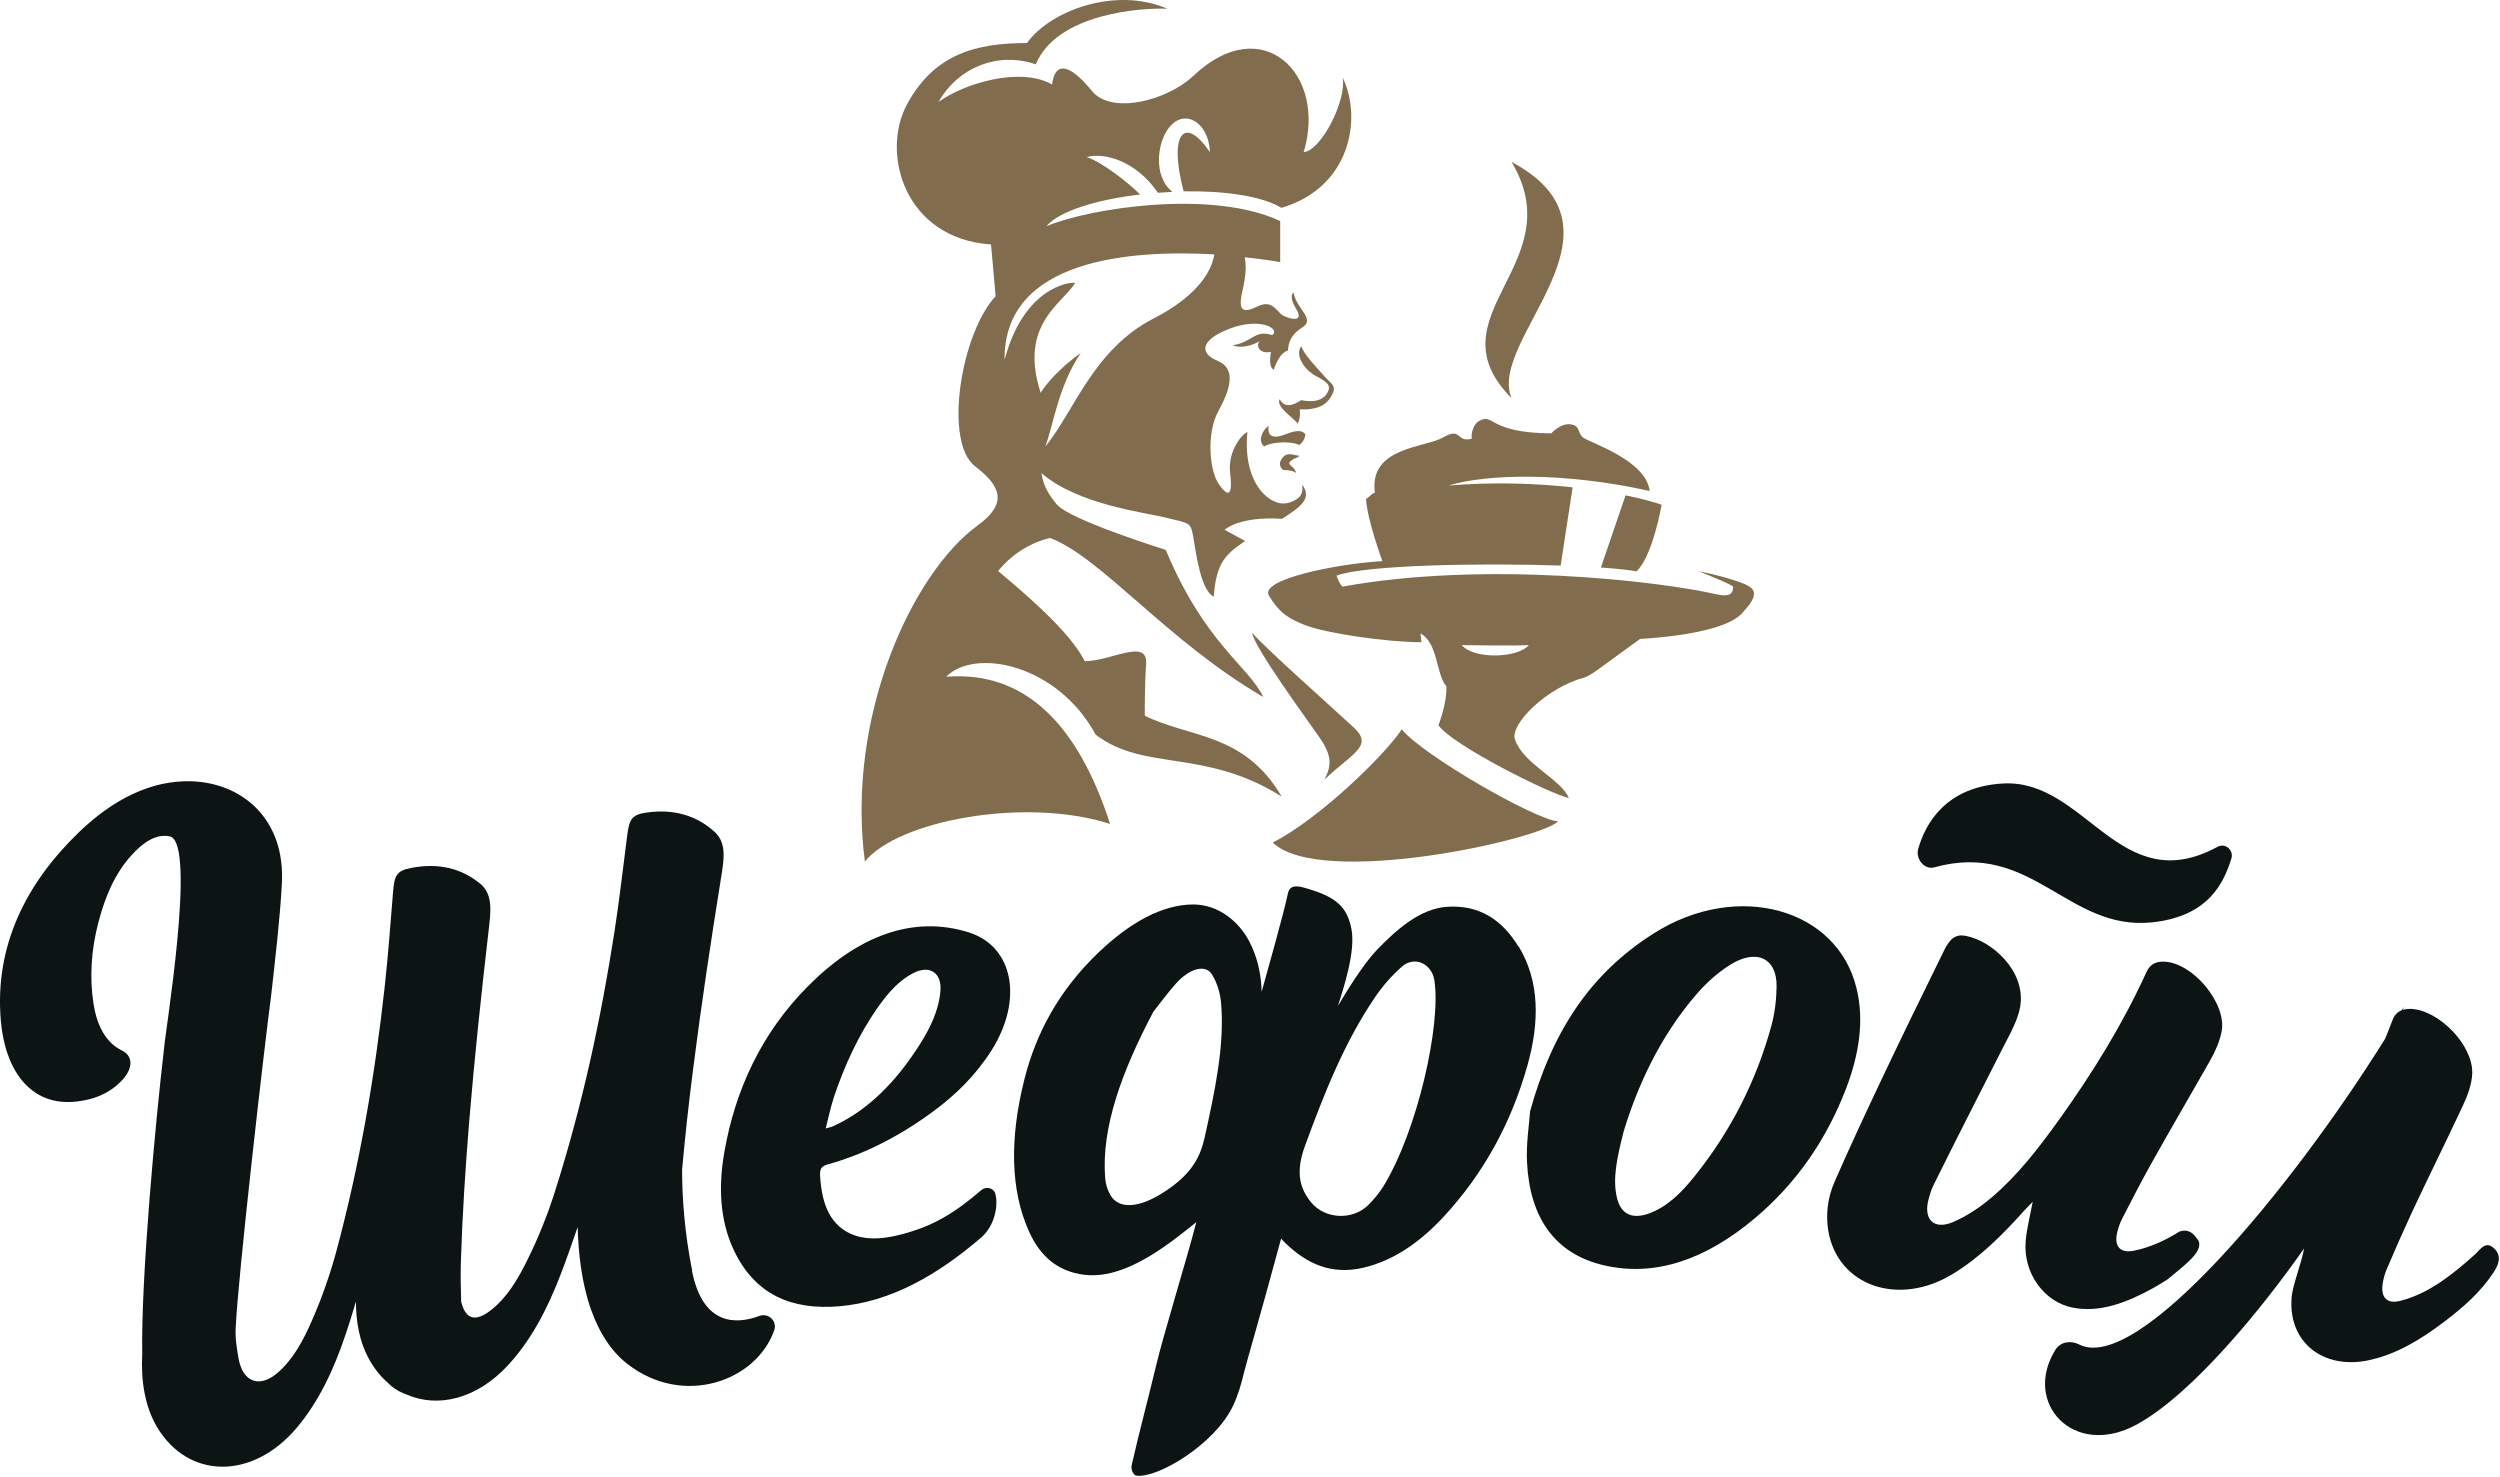 <?xml version="1.0" encoding="UTF-8"?> <svg xmlns="http://www.w3.org/2000/svg" viewBox="0 0 392.785 231.981" fill="none"><path d="M238.537 148.681C236.055 144.591 232.455 142.105 227.304 142.475C223.104 142.783 219.442 146.009 216.298 149.277C214.188 151.476 211.498 155.853 210.216 158.031C211.084 155.278 212.988 149.523 212.346 146.05C211.663 142.351 209.781 140.831 204.919 139.474C203.637 139.125 202.582 139.043 202.313 140.522C201.816 143.05 198.878 153.49 198.299 155.545C198.279 155.627 198.237 155.709 198.216 155.791C198.196 155.257 198.216 151.579 196.251 147.859C194.679 144.859 191.514 142.125 187.5 142.105C182.576 142.105 177.529 144.982 172.75 149.503C166.316 155.586 162.737 162.47 160.957 169.54C158.599 178.89 158.744 187.007 161.682 193.501C163.378 197.283 166.088 199.749 170.329 200.283C174.756 200.838 179.556 198.454 184.625 194.632C185.617 193.892 186.59 193.09 187.955 192.022C186.569 197.488 182.763 209.736 181.583 214.792C180.363 219.909 178.956 225.087 177.798 230.225C177.653 230.903 178.066 231.787 178.563 231.848C181.873 232.28 190.831 226.937 193.707 220.916C194.534 219.189 195.031 217.381 195.444 215.675C195.92 213.723 197.699 207.866 201.278 194.611C201.527 194.858 201.775 195.104 202.002 195.351C205.374 198.598 209.243 200.345 214.208 199.173C218.946 198.063 223.042 195.207 226.745 191.241C233.117 184.397 237.461 176.362 239.985 167.382C241.889 160.6 241.93 154.147 238.579 148.66L238.537 148.681ZM189.176 179.034C188.41 182.527 186.466 185.014 182.68 187.419C178.997 189.761 175.832 190.049 174.487 187.809C174.032 187.048 173.722 186.124 173.639 185.117C172.998 177.143 176.308 168.224 181.211 158.956C182.328 157.538 183.466 155.976 184.79 154.497C186.9 152.133 189.403 151.455 190.417 153.099C191.203 154.373 191.7 155.915 191.845 157.538C192.445 164.196 190.852 171.574 189.197 179.034H189.176ZM217.332 186.412C216.67 187.48 215.822 188.487 214.953 189.35C212.367 191.837 208.147 191.446 206.078 189.001C203.947 186.494 203.657 183.801 205.043 180C208.022 171.882 211.167 163.847 216.049 156.655C217.249 154.887 218.697 153.243 220.27 151.866C222.276 150.099 224.966 151.455 225.359 154.004C226.455 161.032 222.669 177.76 217.332 186.412Z" fill="#0C1414"></path><path d="M154.417 194.2C156.279 192.372 156.879 189.433 156.382 187.563C156.134 186.617 154.913 186.35 154.168 186.987C150.031 190.563 146.618 192.639 141.714 193.913C139.149 194.591 136.605 194.899 134.288 194.098C130.502 192.762 129.095 189.289 128.847 184.685C128.785 183.555 129.136 183.206 130.067 182.939C135.818 181.336 141.342 178.52 146.68 174.575C150.155 172.006 153.279 168.965 155.762 165.06C160.747 157.21 159.32 148.763 152.244 146.503C143.411 143.708 134.701 147.078 126.84 155.052C119.62 162.347 115.503 171.266 113.807 181.007C112.834 186.514 113.144 191.693 115.172 196.153C118.523 203.51 124.481 205.852 131.846 205.236C139.791 204.558 147.176 200.468 154.334 194.282C154.355 194.262 154.396 194.221 154.438 194.2H154.417ZM130.936 172.602C132.632 167.547 134.825 162.656 137.991 158.175C139.542 155.977 141.259 154.004 143.556 152.853C146.08 151.579 147.983 152.853 147.755 155.668C147.507 158.751 146.142 161.546 144.425 164.238C140.804 169.889 136.46 174.41 130.874 176.959C130.605 177.082 130.336 177.123 129.736 177.288C130.171 175.602 130.46 174.082 130.957 172.602H130.936Z" fill="#0C1414"></path><path d="M391.751 196.05C390.469 194.899 389.662 196.378 388.75 197.18C385.192 200.365 381.531 203.242 377.166 204.372C375.137 204.907 374.063 203.961 374.33 201.824C374.435 201.023 374.663 200.18 374.992 199.399C376.254 196.42 377.559 193.46 378.925 190.522C381.551 184.891 384.345 179.301 386.971 173.67C387.715 172.088 388.358 170.3 388.42 168.697C388.605 164.238 383.205 158.689 378.758 158.504C378.303 158.504 377.911 158.545 377.519 158.668C377.601 158.442 377.661 158.278 377.683 158.175C377.579 158.36 377.476 158.525 377.374 158.709C376.751 158.956 376.214 159.408 375.882 160.312C375.532 161.278 375.117 162.224 374.745 163.19C359.851 187.069 335.811 215.901 326.666 211.236C325.342 210.558 323.728 210.805 322.943 212.058C317.729 220.381 325.757 229.197 335.666 223.834C344.479 219.045 355.506 205.441 362.002 196.152C361.67 198.207 360.223 201.886 360.056 203.736C359.416 210.887 364.98 215.162 372.014 213.744C376.339 212.86 380.247 210.538 384.055 207.64C386.951 205.441 389.724 203.037 391.793 199.892C392.91 198.207 392.848 197.016 391.751 196.029V196.05Z" fill="#0C1414"></path><path d="M345.221 194.694C344.994 194.365 344.167 192.886 342.408 193.502C340.154 194.92 337.795 195.989 335.272 196.502C333.14 196.934 332.148 195.865 332.623 193.708C332.788 192.968 333.058 192.187 333.41 191.488C334.879 188.611 336.369 185.734 337.96 182.877C341.001 177.431 344.167 172.047 347.25 166.601C348.077 165.163 348.759 163.56 349.049 162.06C349.899 157.642 344.457 151.168 339.947 151.086C338.81 151.065 337.815 151.435 337.236 152.73C333.555 160.827 328.818 168.513 323.501 175.931C320.335 180.329 317.024 184.665 312.866 188.179C311.025 189.741 308.894 191.139 306.805 192.022C303.721 193.297 302.13 191.488 303.039 188.282C303.227 187.625 303.412 186.947 303.721 186.33C307.322 179.035 311.045 171.78 314.728 164.526C315.805 162.43 317.087 160.19 317.416 158.073C318.286 152.566 312.969 147.818 308.854 147.038C307.259 146.729 306.37 147.449 305.46 149.298C302.047 156.224 298.654 163.17 295.363 170.136C292.922 175.294 290.524 180.453 288.247 185.652C287.11 188.241 286.861 190.83 287.233 193.276C288.662 202.051 298.282 205.36 306.805 200.16C311.087 197.55 314.645 193.995 318.059 190.173C318.473 189.721 318.908 189.289 319.363 188.816C318.968 190.995 318.431 192.988 318.266 194.941C317.811 199.975 321.142 204.558 325.632 205.442C329.872 206.284 334.092 204.702 338.355 202.339C339.077 201.928 339.802 201.496 340.506 201.044C343.525 198.557 346.483 196.4 345.264 194.673L345.221 194.694Z" fill="#0C1414"></path><path d="M240.376 174.677C243.768 162.367 249.664 153.058 259.863 146.626C273.001 138.323 288.662 142.742 291.68 155.257C292.922 160.271 292.115 165.614 290.046 171.019C287.026 178.91 282.351 185.815 275.709 191.405C267.869 198.002 259.925 200.653 251.94 198.783C244.389 197.015 240.376 191.446 239.92 182.692C239.755 179.712 240.272 176.547 240.396 174.677H240.376ZM255.125 177.677C253.989 182.096 253.346 185.281 254.051 188.22C254.671 190.788 256.45 191.61 259.098 190.645C261.974 189.597 264.188 187.357 266.174 184.891C272.006 177.657 275.959 169.704 278.295 161.217C278.855 159.161 279.102 157.024 279.125 155.01C279.207 150.489 275.897 148.948 271.676 151.681C269.815 152.873 268.036 154.476 266.567 156.182C260.67 163.004 257.237 170.793 255.125 177.677Z" fill="#0C1414"></path><path d="M108.76 199.708C107.518 193.481 107.167 187.953 107.167 183.782C107.642 178.5 108.222 173.219 108.904 167.917C110.166 157.95 111.676 147.983 113.27 138.016C113.704 135.283 114.263 132.508 112.297 130.721C109.38 128.049 105.76 127.083 101.622 127.658C99.284 127.987 98.871 128.665 98.54 131.275C97.898 136.248 97.34 141.201 96.574 146.174C94.444 159.984 91.485 173.732 87.141 187.358C85.982 190.995 84.555 194.53 82.858 197.961C81.327 201.065 79.61 203.942 77.066 205.894C74.562 207.826 73.094 207.168 72.452 204.476C72.39 202.4 72.349 200.304 72.411 198.208C72.639 190.913 73.114 183.576 73.714 176.24C74.542 166.211 75.617 156.182 76.776 146.133C77.086 143.38 77.521 140.585 75.493 138.879C72.452 136.351 68.79 135.57 64.674 136.351C62.357 136.783 61.963 137.482 61.756 140.112C61.343 145.106 60.991 150.1 60.432 155.114C58.902 169.006 56.543 182.877 52.819 196.687C51.826 200.345 50.564 203.921 49.054 207.374C47.647 210.621 46.034 213.641 43.53 215.758C40.738 218.121 38.11 217.135 37.469 213.374C37.2 211.833 36.931 210.21 37.034 208.586C37.386 200.613 41.524 164.464 42.599 156.429C43.241 150.634 43.944 144.798 44.275 139.043C44.937 128.645 37.986 122.973 30.001 122.747C23.712 122.582 17.774 125.603 12.478 130.679C4.017 138.817 -0.866 148.682 0.127 160.334C0.789 168.163 4.823 173.959 12.147 173.054C14.547 172.767 16.947 171.986 19.036 169.869C20.919 167.978 20.981 165.944 19.181 165.06C16.595 163.807 15.229 161.115 14.692 157.703C14.05 153.552 14.319 149.236 15.478 144.839C16.491 141.016 17.96 137.338 20.67 134.358C22.45 132.385 24.518 130.926 26.732 131.419C30.911 132.59 25.884 162.533 25.76 164.855C24.436 176.24 22.139 200.695 22.346 212.758C22.119 216.909 22.76 220.937 24.642 224.163C29.566 232.466 39.641 232.507 46.53 224.431C50.089 220.259 52.447 215.162 54.288 209.696C54.867 207.99 55.405 206.264 55.923 204.476C55.923 207.661 56.481 210.703 57.847 213.292C58.674 214.854 59.688 216.149 60.826 217.155C61.55 217.916 62.398 218.512 63.432 218.923C63.474 218.923 63.494 218.944 63.536 218.964C63.681 219.026 63.805 219.087 63.95 219.128C68.811 221.225 74.831 219.807 79.672 214.648C83.417 210.662 85.982 205.689 88.051 200.325C89.003 197.879 89.851 195.393 90.761 192.783C90.865 196.893 91.382 201.578 92.85 205.729C92.85 205.791 92.892 205.832 92.913 205.894C94.113 209.244 95.912 212.223 98.581 214.299C107.311 221.101 118.793 217.073 121.648 208.997C122.145 207.558 120.738 206.223 119.29 206.757C115.855 208.031 110.477 208.463 108.718 199.688L108.76 199.708Z" fill="#0C1414"></path><path d="M303.929 136.269C302.335 136.721 300.928 134.933 301.383 133.351C302.5 129.405 305.708 123.589 314.728 123.096C327.698 122.398 333.078 141.407 348.407 133.042C349.629 132.385 350.993 133.577 350.578 134.892C349.421 138.571 347.105 143.996 338.063 144.921C324.865 146.257 319.215 132.015 303.929 136.269Z" fill="#0C1414"></path><path d="M204.445 54.397C203.411 55.753 204.859 58.075 206.762 59.082C208.686 60.11 209.307 60.644 208.376 61.98C207.238 63.582 204.445 62.863 204.445 62.863C203.183 63.685 201.839 64.179 201.053 62.719C200.411 63.87 203.183 65.638 203.887 66.521C204.425 65.597 204.197 64.322 204.197 64.322C207.487 64.425 208.604 63.377 209.328 61.939C210.052 60.521 209.079 60.315 207.921 58.938C206.762 57.561 205.087 56.02 204.425 54.376L204.445 54.397Z" fill="#816D4E"></path><path d="M199.334 66.932C199.065 68.432 199.913 69.069 202.003 68.226C204.092 67.384 204.672 67.774 205.085 68.185C205.044 69.336 204.134 69.912 204.134 69.912C202.499 69.172 199.375 69.541 198.631 70.158C197.389 69.172 198.672 67.158 199.355 66.932H199.334Z" fill="#816D4E"></path><path d="M204.132 71.597C203.305 71.556 202.353 70.981 201.608 71.803C200.45 73.056 201.608 73.837 201.608 73.837C201.608 73.837 203.119 73.837 203.636 74.31C203.429 73.159 202.022 73.077 202.788 72.44C203.532 71.803 203.884 72.029 204.153 71.597H204.132Z" fill="#816D4E"></path><path d="M196.748 99.463C197.017 101.662 205.271 112.924 207.257 115.78C209.244 118.637 209.285 120.199 208.085 122.48C212.492 118.329 215.781 117.219 212.781 114.383C209.761 111.567 198.755 101.806 196.769 99.463H196.748Z" fill="#816D4E"></path><path d="M199.954 132.385C207.443 128.562 217.807 118.369 220.228 114.588C223.62 118.719 241.164 128.768 244.805 129.056C241.619 132.056 207.298 139.516 199.954 132.364V132.385Z" fill="#816D4E"></path><path d="M251.552 89.168C253.951 89.332 255.895 89.538 257.117 89.764C259.683 87.359 261.067 79.304 261.067 79.304C259.743 78.852 257.799 78.317 255.4 77.824L251.53 89.147L251.552 89.168Z" fill="#816D4E"></path><path d="M274.37 91.86C272.114 90.935 269.135 90.175 266.922 89.764C269.445 90.791 271.639 91.654 272.301 92.168C272.301 93.298 271.741 93.853 269.528 93.339C260.59 91.305 233.242 88.099 210.919 92.168C210.299 91.551 209.988 90.442 209.988 90.442C214.354 88.777 232.393 88.428 245.199 88.859L247.082 76.57C241.434 75.954 234.711 75.687 227.594 76.283C233.469 74.454 245.861 74.145 259.183 77.146C258.666 72.296 249.647 69.501 248.716 68.74C247.785 67.98 248.344 66.87 246.751 66.665C245.158 66.459 243.73 68.083 243.73 68.083C233.676 68.042 234.773 64.754 232.331 66.172C231.587 66.603 231.049 68.021 231.256 68.905C228.835 69.665 229.663 67.014 226.787 68.699C223.912 70.385 215.036 70.2 216.009 77.413C215.45 77.557 215.016 78.255 214.623 78.379C214.767 81.543 217.188 88.161 217.188 88.161C210.113 88.572 197.783 91.017 199.376 93.607C200.969 96.216 202.334 97.182 205.251 98.292C208.354 99.463 217.746 100.902 223.332 100.902C223.332 100.902 223.167 99.443 223.187 99.525C225.96 101.046 225.608 105.957 227.242 107.827C227.387 110.376 226.001 113.951 226.001 113.951C228.214 117.116 243.648 124.802 246.482 125.377C245.344 122.48 239.324 120.034 238.021 116.191C237.193 113.787 243.006 108.033 248.902 106.451C249.958 106.163 251.51 104.827 257.674 100.388C265.93 99.874 271.679 98.456 273.583 96.463C275.487 94.47 276.561 92.785 274.307 91.88L274.37 91.86ZM229.663 101.354C229.663 101.354 238.083 101.498 240.193 101.354C238.6 103.347 231.67 103.697 229.663 101.354Z" fill="#816D4E"></path><path d="M186.031 30.065C192.279 29.962 198.196 30.763 201.32 32.654C212.057 29.53 214.105 18.782 210.96 12.186C211.581 15.72 207.629 23.632 204.816 23.92C208.56 11.631 198.341 1.643 187.521 11.898C183.362 15.823 174.632 18.063 171.57 14.302C167.702 9.555 165.674 9.966 165.302 13.275C160.275 10.418 151.4 13.131 147.448 16.029C150.572 10.521 156.84 8.076 162.737 10.11C166.067 2.054 179.473 1.191 183.424 1.376C175.211 -2.179 164.95 1.705 161.351 6.76C153.282 6.76 146.704 8.528 142.463 16.481C138.387 24.125 142.111 37.483 155.703 38.408L156.427 46.525C150.882 52.567 148.276 69.501 153.199 73.261C157.337 76.426 158.309 79.139 153.613 82.55C143.476 89.887 132.884 112.328 135.884 135.365C141.076 128.912 161.061 125.172 174.405 129.446C169.274 113.54 160.833 105.361 148.669 106.327C153.117 101.765 166.109 104.293 172.15 115.431C179.804 121.267 189.258 117.527 201.361 125.151C195.486 115.082 186.921 115.965 179.866 112.451C179.866 112.451 179.804 108.382 180.073 104.293C180.342 100.203 174.529 103.882 170.433 103.882C168.033 99.114 160.709 92.99 156.82 89.722C156.82 89.722 159.695 85.756 164.971 84.523C173.081 87.585 183.218 100.614 198.485 109.512C196.086 104.56 189.321 101.148 183.156 86.393C183.156 86.393 168.095 81.708 166.047 79.262C164.888 77.885 163.874 76.303 163.626 74.33C169.336 79.303 179.928 80.516 183.218 81.338C186.88 82.263 187.045 81.975 187.459 84.256C187.873 86.537 188.597 92.785 190.707 93.73C191.059 88.366 192.631 87.03 195.631 84.996C195.631 84.996 193.789 84.009 192.382 83.228C195.424 80.927 201.382 81.523 201.382 81.523C201.382 81.523 201.733 81.379 203.409 80.166C205.085 78.933 205.767 77.762 204.609 76.159C204.63 76.94 204.961 78.296 202.354 79.016C199.747 79.735 195.175 76.2 195.982 67.877C195.134 68.185 192.879 70.878 193.272 74.227C193.665 77.577 193.169 78.399 191.555 76.159C189.941 73.919 189.569 67.96 191.41 64.61C193.251 61.26 194.327 57.952 191.307 56.698C188.286 55.444 188.7 53.328 193.293 51.601C197.885 49.875 201.195 51.56 199.892 52.649C197.099 51.745 196.872 53.739 193.665 54.252C194.306 54.519 195.858 54.766 197.906 53.615C197.327 54.129 197.699 55.691 199.685 55.28C199.209 57.931 200.14 58.075 200.14 58.075C200.14 58.075 200.864 55.485 202.354 55.074C202.416 54.602 202.354 52.834 204.568 51.478C206.781 50.122 203.657 48.56 203.244 45.971C203.244 45.971 202.354 46.382 203.657 48.56C204.961 50.738 202.623 50.122 201.609 49.587C200.596 49.053 199.975 46.936 197.513 48.169C195.051 49.402 194.782 48.375 194.989 46.813C195.155 45.539 196.065 42.95 195.568 40.422C198.961 40.771 201.134 41.182 201.134 41.182V34.73C190.458 29.695 171.094 32.695 164.392 35.552C166.502 33.085 172.481 31.339 179.142 30.558C177.198 28.647 173.205 25.502 170.743 24.68C173.556 23.899 178.501 25.297 181.935 30.291C182.68 30.229 183.424 30.188 184.19 30.147C181.583 28.092 181.666 23.756 183.011 21.105C185.369 16.46 189.941 18.865 190.086 23.899C186.114 18.022 183.549 20.94 185.969 30.085L186.031 30.065ZM190.789 39.99C190.065 44.183 185.928 47.635 181.314 49.998C171.757 54.91 168.84 64.527 164.226 70.179C165.468 66.932 166.233 60.767 169.791 55.465C169.791 55.465 165.695 58.26 163.502 61.712C160.006 50.944 166.978 47.697 168.922 44.45C167.971 44.244 160.771 45.272 157.834 56.554C157.648 40.586 177.921 39.23 190.81 39.97L190.789 39.99Z" fill="#816D4E"></path><path d="M237.482 25.44C257.652 36.188 233.634 53.307 237.482 62.554C224.593 49.566 247.102 41.49 237.482 25.44Z" fill="#816D4E"></path></svg> 